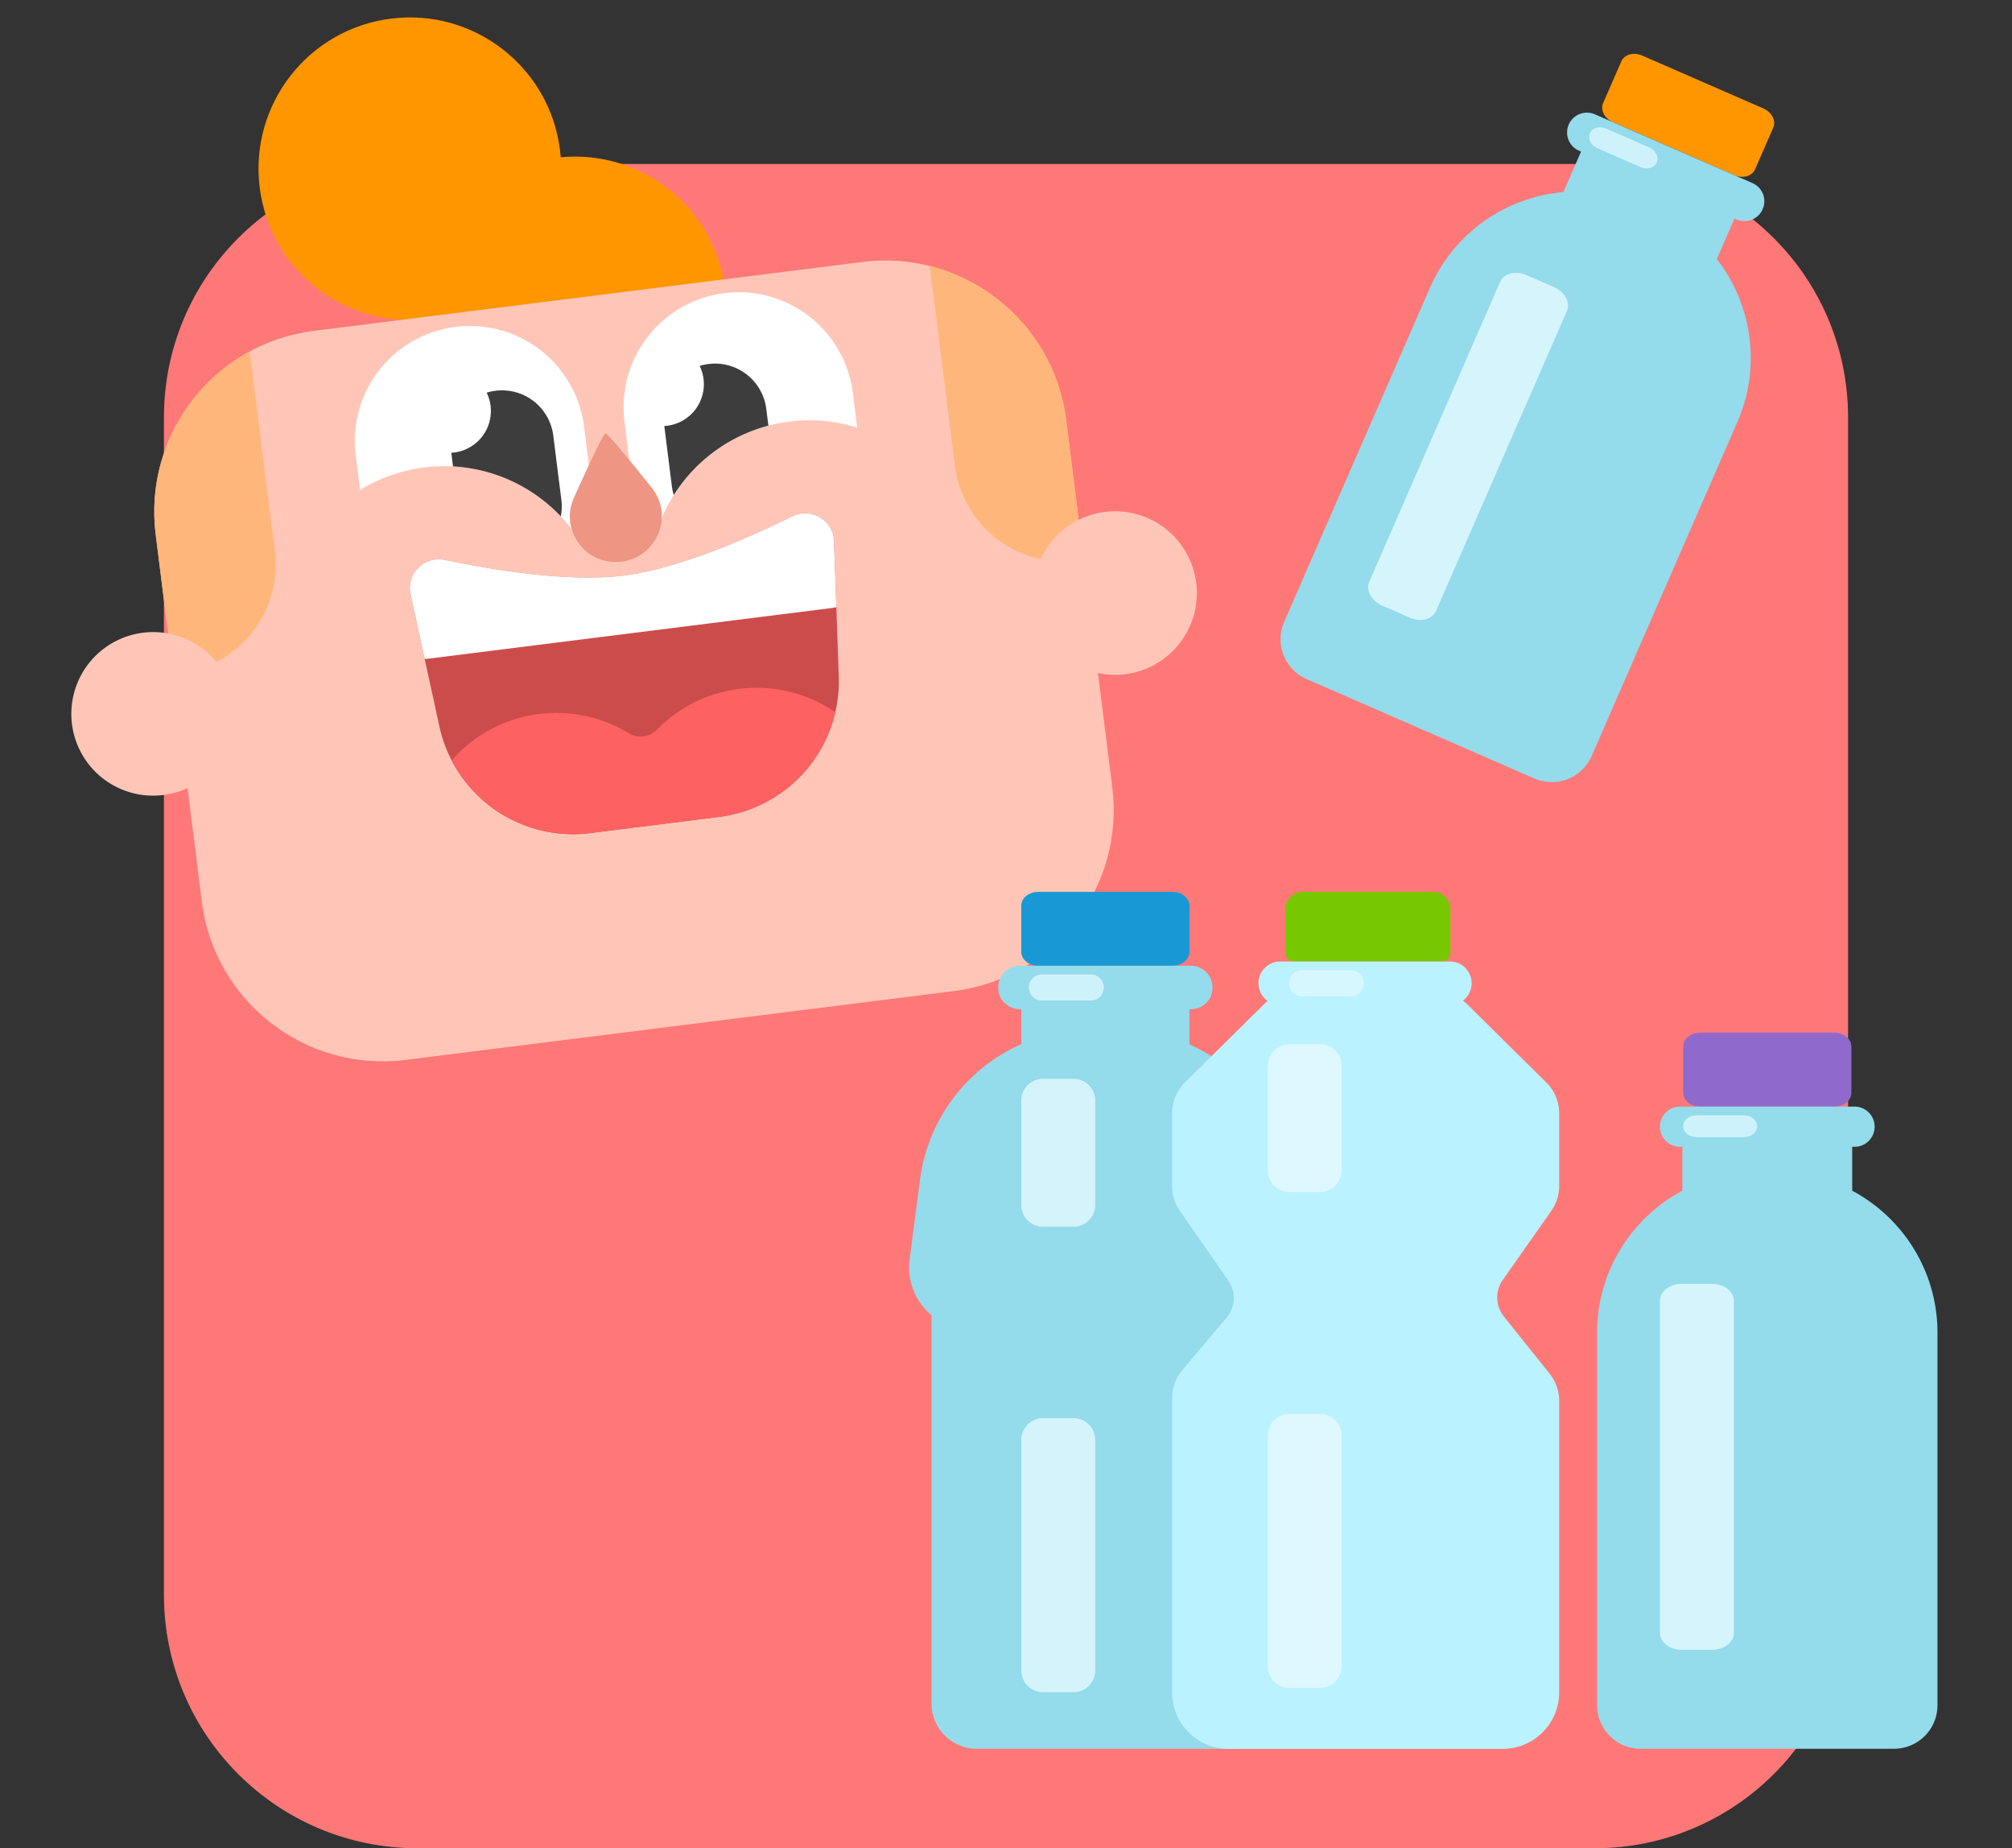 <svg viewBox="0 0 135 124" fill="none" xmlns="http://www.w3.org/2000/svg"><rect x="0" y="0" width="135" height="124" fill="#333333" stroke="none"/><g clip-path="url(#clip0)"><path d="M107 11H28c-9.389 0-17 7.611-17 17v79c0 9.389 7.611 17 17 17h79c9.389 0 17-7.611 17-17V28c0-9.389-7.611-17-17-17z" fill="#FF7878"/><path d="M37.623 10.551c-.013-.164-.03-.329-.05-.494-.699-5.564-5.775-9.507-11.338-8.808-5.564.698-9.507 5.775-8.809 11.338.686 5.459 5.586 9.358 11.025 8.843.013.164.03.33.05.494.699 5.564 5.775 9.507 11.338 8.809 5.564-.7 9.507-5.776 8.809-11.339-.686-5.458-5.586-9.358-11.025-8.843z" fill="#FF9600"/><path d="M10.448 35.864c-.842-6.706 3.911-12.824 10.616-13.667l36.808-4.622c6.705-.843 12.824 3.91 13.666 10.616l3.093 24.631c.843 6.706-3.91 12.824-10.616 13.667L27.208 71.11c-6.706.843-12.824-3.91-13.666-10.616l-3.094-24.631z" fill="#FFC6B7"/><path d="M16.757 23.578c-4.303 2.334-6.956 7.137-6.309 12.286l1.176 9.36.445-.056a7.342 7.342 0 0 0 6.37-8.2l-1.682-13.39zM62.386 17.847c4.747 1.197 8.505 5.195 9.152 10.345l1.175 9.36-.445.056a7.342 7.342 0 0 1-8.2-6.37l-1.681-13.39z" fill="#FFB67A"/><path d="M41.901 28.29a7.72 7.72 0 1 1 15.322-1.924l.29 2.319a10.73 10.73 0 0 0-4.544-.4c-4.57.573-8.109 3.931-9.13 8.158a7.686 7.686 0 0 1-1.352-3.493l-.586-4.66zM30.566 21.933a7.72 7.72 0 0 0-6.698 8.622l.291 2.318a10.732 10.732 0 0 1 4.304-1.511c4.57-.574 8.83 1.804 10.864 5.647.44-1.147.61-2.415.447-3.718l-.585-4.66a7.72 7.72 0 0 0-8.623-6.698z" fill="#fff"/><path d="M32.915 27.221a2.81 2.81 0 0 1-2.633 3.156l.114.915a10.77 10.77 0 0 1 7.232 3.353c.07-.355.085-.726.038-1.105l-.542-4.316a3.466 3.466 0 0 0-4.468-2.879c.13.27.22.564.259.876zM47.206 25.427a2.81 2.81 0 0 1-2.633 3.155l.506 4.027c.026.208.07.41.13.603a10.756 10.756 0 0 1 6.348-4.655l-.142-1.128a3.466 3.466 0 0 0-4.468-2.879c.13.27.22.564.259.877z" fill="#3D3D3D"/><path d="M40.622 29.07c.139-.017 1.61 1.776 3.114 3.661 1.498 1.876.35 4.652-2.032 4.95-2.382.3-4.181-2.105-3.194-4.294.992-2.198 1.973-4.299 2.112-4.316z" fill="#EE9583"/><path d="M27.54 39.825c-.293-1.346.949-2.549 2.296-2.264 3.178.672 8.29 1.527 12.033 1.05 3.712-.471 8.408-2.547 11.302-3.977 1.235-.611 2.737.248 2.786 1.624l.323 9.116a9.178 9.178 0 0 1-8.028 9.432l-8.66 1.088a9.178 9.178 0 0 1-10.11-7.154l-1.942-8.915z" fill="#CC4C4C"/><path d="M56.116 40.734c-.069.021-.14.037-.213.046L28.71 44.195c-.073.01-.146.012-.217.008l-.954-4.378c-.293-1.346.949-2.549 2.296-2.264 3.178.672 8.29 1.527 12.034 1.05 3.711-.471 8.407-2.547 11.301-3.977 1.236-.611 2.737.248 2.786 1.625l.159 4.475z" fill="#fff"/><path d="M56.048 47.783a9.181 9.181 0 0 1-7.796 7.024l-8.66 1.087a9.181 9.181 0 0 1-9.29-4.877 9.313 9.313 0 0 1 5.864-3.112 9.309 9.309 0 0 1 6.03 1.292c.596.364 1.39.265 1.878-.236a9.308 9.308 0 0 1 5.523-2.743 9.313 9.313 0 0 1 6.451 1.565z" fill="#FE6161"/><path d="M10.91 53.344a5.486 5.486 0 1 0-1.367-10.886 5.486 5.486 0 0 0 1.368 10.886zM75.413 45.243a5.486 5.486 0 1 0-1.367-10.885 5.486 5.486 0 0 0 1.367 10.885z" fill="#FFC6B7"/><path d="M78.67 59.837h-9.007c-.629 0-1.139.416-1.139.929v3.098c0 .512.51.928 1.14.928h9.006c.63 0 1.14-.416 1.14-.928v-3.098c0-.513-.51-.929-1.14-.929z" fill="#1899D6"/><path fill-rule="evenodd" clip-rule="evenodd" d="M68.159 65.266h12.016c.629 0 1.139.51 1.139 1.14v.001c0 .63-.51 1.14-1.14 1.14H68.16c-.63 0-1.14-.51-1.14-1.14v-.002c0-.629.51-1.139 1.14-1.139z" fill="#BBF2FF"/><path d="M68.479 64.792H79.86a1.46 1.46 0 1 1 0 2.919h-.052v2.36a11.57 11.57 0 0 1 6.753 9.065l.7 5.352a4.177 4.177 0 0 1-1.81 4.008v25.793a3.038 3.038 0 0 1-3.038 3.038h-16.87a3.038 3.038 0 0 1-3.038-3.038V88.241a4.168 4.168 0 0 1-1.47-3.753l.699-5.352a11.57 11.57 0 0 1 6.79-9.081V67.71h-.046a1.46 1.46 0 1 1 0-2.919z" fill="#94DBEC"/><path opacity=".789" d="M73.148 67.127h-3.21a.876.876 0 1 1 0-1.751h3.21a.876.876 0 1 1 0 1.75z" fill="#DDF8FF"/><g opacity=".789" fill="#E6FAFF"><path d="M73.486 73.84v7.005a1.46 1.46 0 0 1-1.46 1.459h-2.043a1.46 1.46 0 0 1-1.459-1.46V73.84c0-.806.653-1.46 1.46-1.46h2.043c.805 0 1.459.654 1.459 1.46zM72.026 95.146h-2.043a1.46 1.46 0 0 0-1.459 1.46v15.468c0 .806.653 1.459 1.46 1.459h2.043c.805 0 1.459-.653 1.459-1.459V96.605a1.46 1.46 0 0 0-1.46-1.46z"/></g><path fill-rule="evenodd" clip-rule="evenodd" d="M87.397 59.837h8.756c.645 0 1.168.523 1.168 1.168v2.918a.584.584 0 0 1-.584.584h-9.923a.584.584 0 0 1-.584-.584v-2.918c0-.645.523-1.168 1.167-1.168z" fill="#78C800"/><path d="M97.32 64.507H85.939a1.46 1.46 0 1 0 0 2.919h11.383a1.46 1.46 0 0 0 0-2.919z" fill="#BBF2FF"/><path d="M86.846 66.55c-.768 0-1.506.303-2.053.844l-5.286 5.231a2.919 2.919 0 0 0-.865 2.075v4.871c0 .596.182 1.178.523 1.667l3.253 4.676c.527.758.48 1.776-.115 2.483l-2.975 3.533a2.919 2.919 0 0 0-.686 1.88v19.73a3.794 3.794 0 0 0 3.794 3.794h18.387a3.794 3.794 0 0 0 3.794-3.794V93.987c0-.662-.225-1.305-.639-1.823l-3.073-3.84a2.043 2.043 0 0 1-.075-2.452l3.256-4.63a2.917 2.917 0 0 0 .531-1.68V74.7c0-.78-.311-1.527-.865-2.075l-5.286-5.23a2.919 2.919 0 0 0-2.053-.845h-9.567z" fill="#BBF2FF"/><g opacity=".789" fill="#E6FAFF"><path d="M90.024 71.512v7.004a1.46 1.46 0 0 1-1.459 1.46h-2.043a1.46 1.46 0 0 1-1.46-1.46v-7.004c0-.806.654-1.46 1.46-1.46h2.043c.806 0 1.46.654 1.46 1.46zM88.565 94.86h-2.043a1.46 1.46 0 0 0-1.46 1.46v15.468c0 .806.654 1.46 1.46 1.46h2.043a1.46 1.46 0 0 0 1.46-1.46V96.32a1.46 1.46 0 0 0-1.46-1.46z"/></g><path opacity=".789" d="M90.608 66.842h-3.21a.876.876 0 1 1 0-1.751h3.21a.876.876 0 1 1 0 1.751z" fill="#DDF8FF"/><path d="M123.084 69.287h-9.006c-.629 0-1.139.415-1.139.928v3.098c0 .513.51.928 1.139.928h9.006c.63 0 1.14-.415 1.14-.928v-3.098c0-.513-.51-.928-1.14-.928z" fill="#9069CD"/><path d="M107.162 89.418c0-5.964 4.835-10.799 10.799-10.799h1.24c5.964 0 10.799 4.835 10.799 10.799v24.99a2.92 2.92 0 0 1-2.919 2.919h-17a2.92 2.92 0 0 1-2.919-2.919v-24.99z" fill="#94DBEC"/><path d="M112.883 76.576h11.396v4.086h-11.396v-4.086z" fill="#94DBEC"/><path d="M111.378 75.59c0-.745.605-1.349 1.35-1.349h11.706a1.35 1.35 0 1 1 0 2.7h-11.706a1.35 1.35 0 0 1-1.35-1.35z" fill="#94DBEC"/><path opacity=".789" d="M114.88 86.135h-2.043c-.805 0-1.459.507-1.459 1.132v22.287c0 .626.654 1.133 1.459 1.133h2.043c.806 0 1.46-.507 1.46-1.133V87.267c0-.625-.654-1.132-1.46-1.132z" fill="#E6FAFF"/><path opacity=".789" d="M117.025 76.291h-3.211c-.483 0-.875-.328-.875-.733 0-.405.392-.733.875-.733h3.211c.483 0 .875.328.875.733 0 .405-.392.733-.875.733z" fill="#DDF8FF"/><path d="M118.318 7.276l-8.136-3.55c-.568-.248-1.193-.074-1.395.39l-1.221 2.798c-.202.463.095 1.04.663 1.287l8.136 3.55c.568.248 1.193.074 1.395-.39l1.221-2.798c.202-.463-.095-1.04-.663-1.287z" fill="#FF9600"/><path d="M95.938 19.328c2.385-5.467 8.75-7.964 14.216-5.58l.834.365c5.467 2.385 7.964 8.75 5.579 14.216l-9.771 22.392a2.918 2.918 0 0 1-3.842 1.508l-15.279-6.667a2.919 2.919 0 0 1-1.508-3.843l9.77-22.391z" fill="#94DBEC"/><path d="M106.23 9.84l10.294 4.491-1.611 3.691-10.294-4.492 1.611-3.69z" fill="#94DBEC"/><path d="M105.259 8.356a1.33 1.33 0 0 1 1.751-.687l10.574 4.614a1.33 1.33 0 0 1-1.064 2.439l-10.574-4.614a1.33 1.33 0 0 1-.687-1.752z" fill="#94DBEC"/><path opacity=".789" d="M104.267 19.26l-1.846-.805c-.728-.317-1.518-.116-1.765.449l-8.784 20.131c-.247.565.144 1.28.872 1.599l1.845.805c.728.318 1.518.117 1.765-.448l8.784-20.132c.247-.565-.143-1.28-.871-1.598z" fill="#E6FAFF"/><path opacity=".789" d="M110.083 11.214l-2.9-1.265c-.437-.19-.661-.642-.502-1.007.16-.366.643-.508 1.08-.317l2.9 1.265c.437.19.661.642.502 1.007-.16.366-.643.508-1.08.317z" fill="#DDF8FF"/></g><defs><clipPath id="clip0"><path fill="#fff" d="M0 0h135v124H0z"/></clipPath></defs></svg>